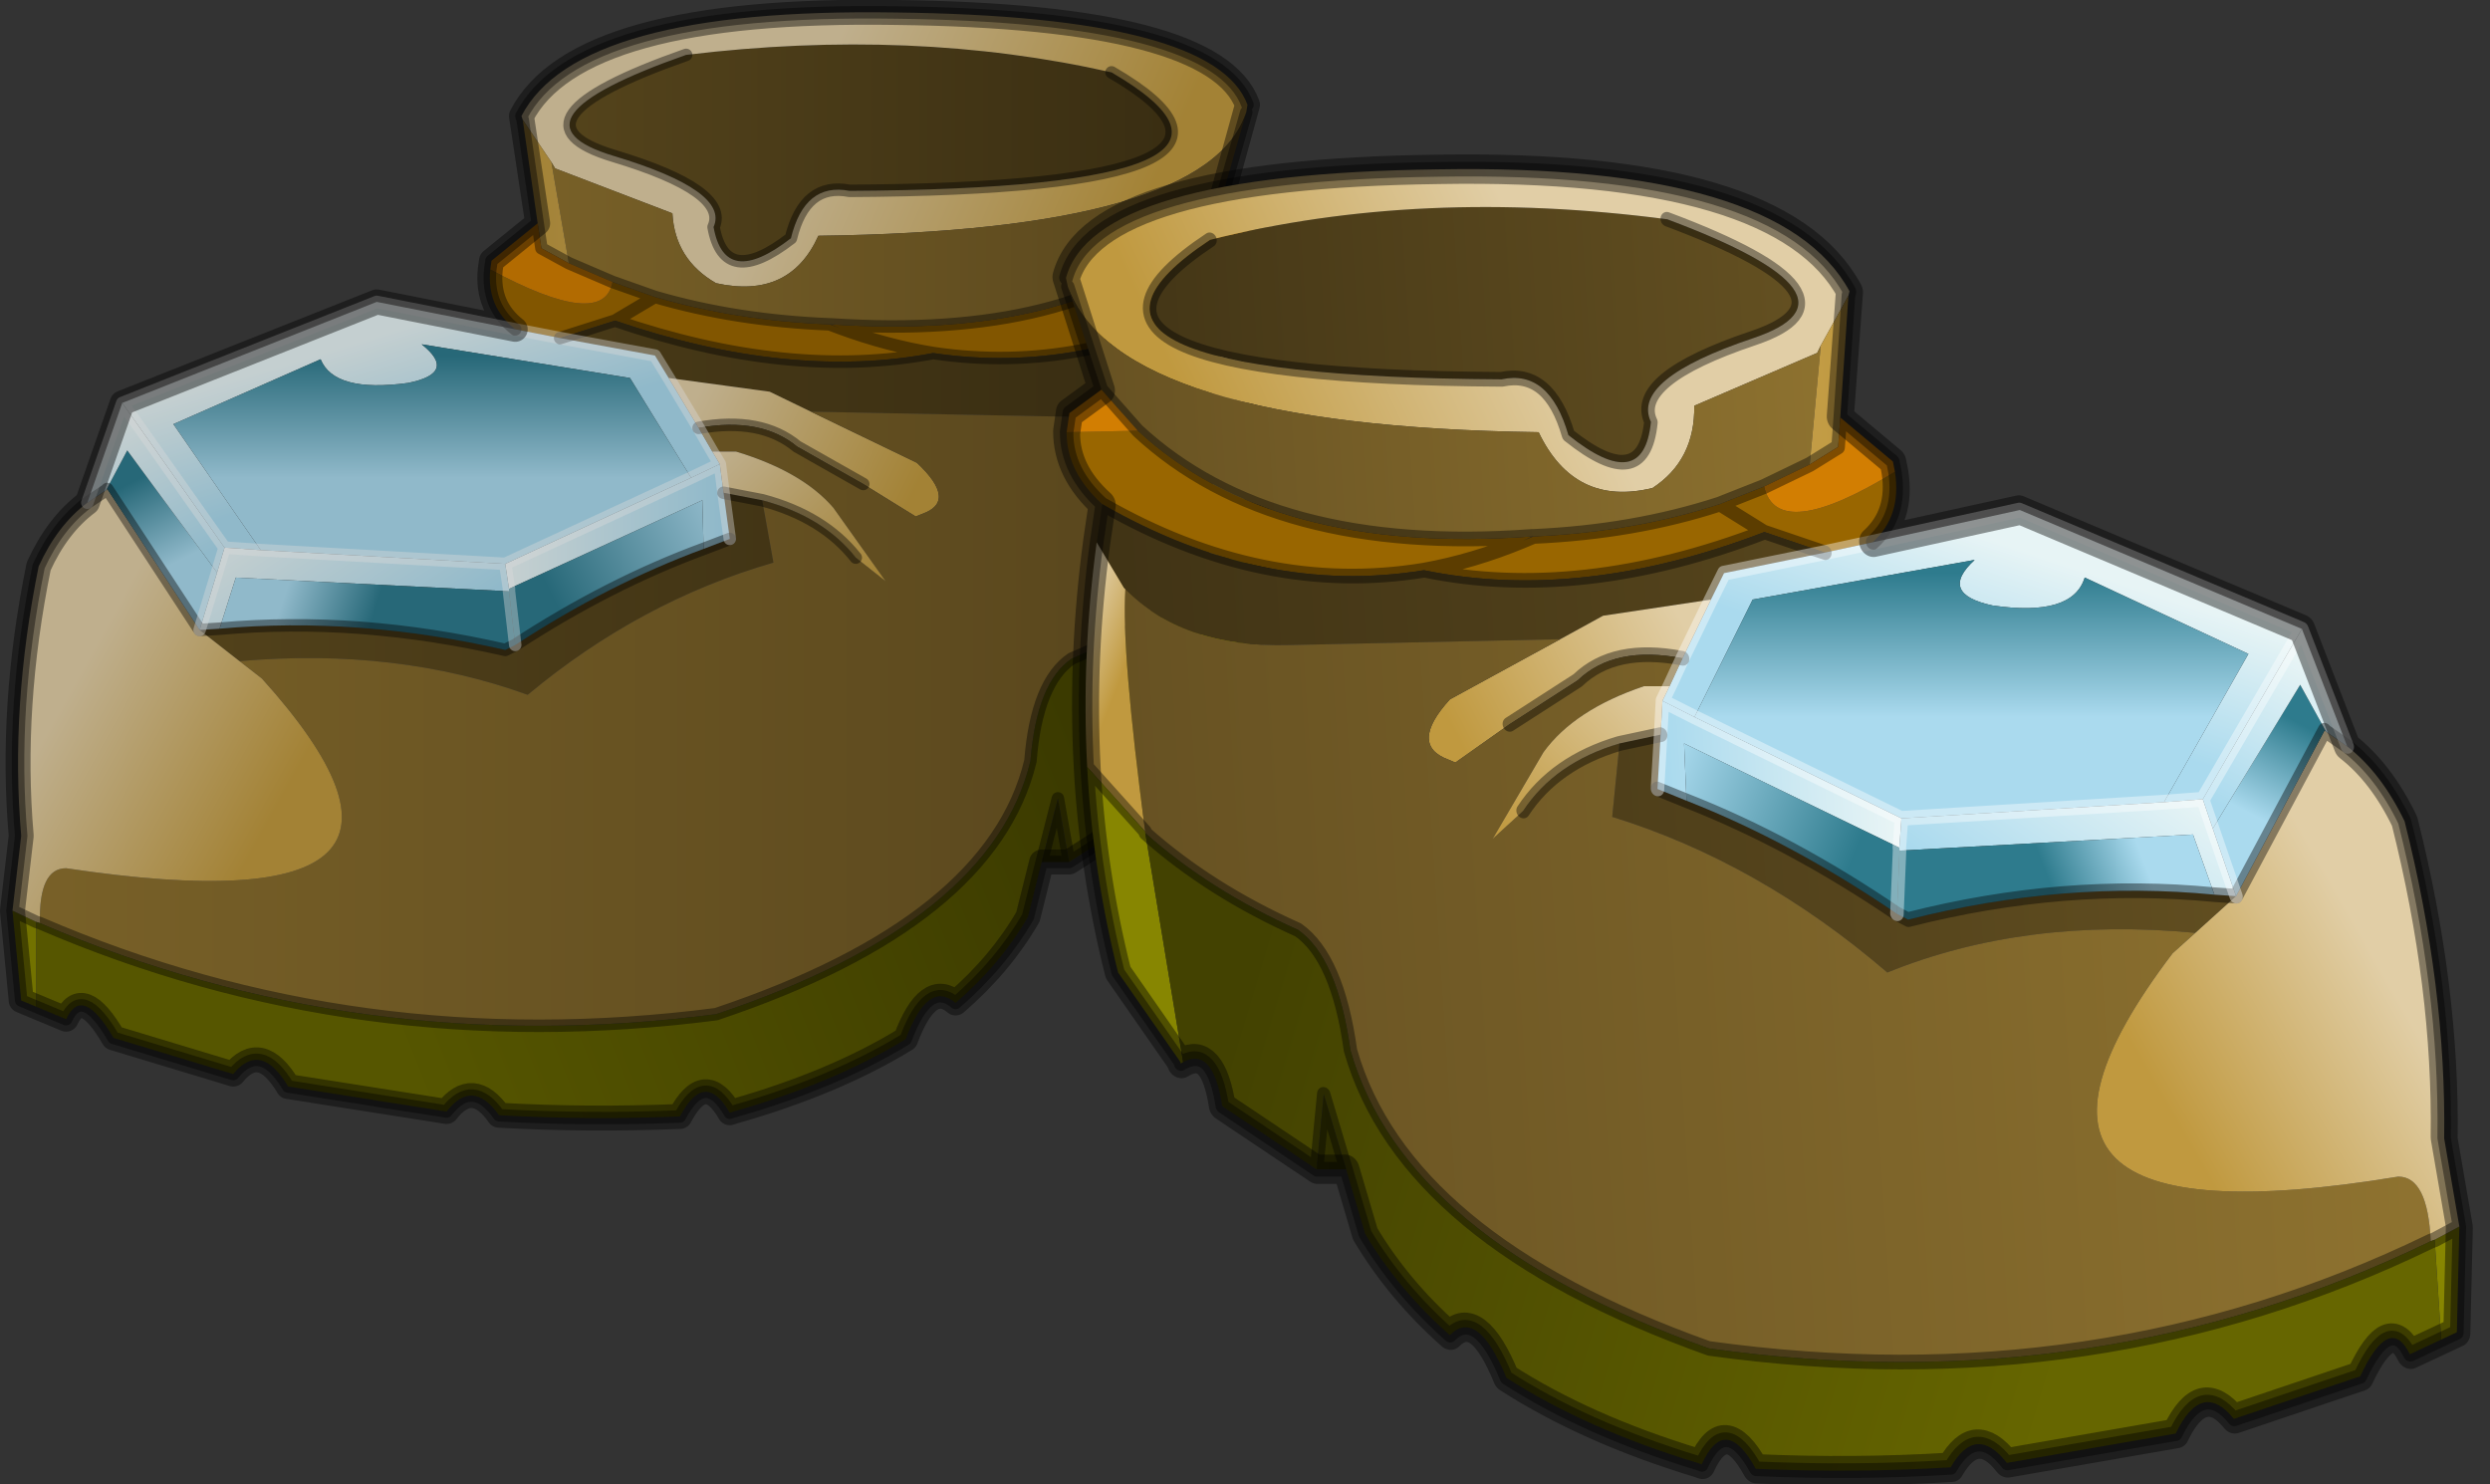 <?xml version="1.0"?>
<svg xmlns="http://www.w3.org/2000/svg" xmlns:xlink="http://www.w3.org/1999/xlink" width="99.8px" height="59.5px"><rect width="100%" height="100%" fill="#333333" stroke="none"/><g transform="matrix(1, 0, 0, 1, -225.1, -170.25)"><use xlink:href="#object-0" width="50.9" height="45.3" transform="matrix(1, 0, 0, 1, 225.1, 170.25)"/><use xlink:href="#object-1" width="50.9" height="45.3" transform="matrix(-1.078, 0, 0.077, 1.177, 321.4, 176.45)"/></g><defs><g transform="matrix(1, 0, 0, 1, 25.45, 22.65)" id="object-0"><path fill-rule="evenodd" fill="url(#gradient-L57d3493df3dcd4915714962052127302)" stroke="none" d="M19.1 -19.75Q27.1 -15.1 8.6 -15Q6.8 -15.35 6.25 -13.1Q3.6 -11.05 3.15 -13.55Q3.8 -15 -0.85 -16.4Q-5.5 -17.8 2.05 -20.45Q11.15 -21.55 19.1 -19.75"/><path fill-rule="evenodd" fill="url(#gradient-L06be9964baca8ccaed2817516a60acfa)" stroke="none" d="M2.05 -20.45Q-5.5 -17.8 -0.85 -16.4Q3.8 -15 3.15 -13.55Q3.6 -11.05 6.25 -13.1Q6.8 -15.35 8.6 -15Q27.1 -15.1 19.1 -19.75Q11.15 -21.55 2.05 -20.45M24.5 -18.15Q22.95 -13.4 7.35 -13.2Q6.2 -10.65 3.25 -11.3Q1.6 -12.25 1.5 -14.1L-3.2 -15.9L-3.35 -16.15L-4.5 -17.85L-4.55 -18Q-2.3 -22.35 10.45 -22.15Q23.25 -22 24.55 -18.45L24.5 -18.15"/><path fill-rule="evenodd" fill="#825600" stroke="none" d="M7.8 -9.65L8.2 -9.5L7.85 -9.65Q17.55 -9 22.25 -13.25L24.9 -13.2Q25 -11.85 23.75 -10.75Q18 -7.6 11.95 -8.5Q6.2 -7.4 -0.8 -9.8L0.8 -10.75Q4.05 -9.8 7.8 -9.65M0.8 -10.75L-0.8 -9.8L-3 -9.1L-4.8 -9.45Q-5.95 -10.35 -5.8 -11.85Q-1.25 -9.4 -0.9 -11.35L0.8 -10.75M8.2 -9.5Q10.1 -8.8 11.95 -8.5Q10.1 -8.8 8.2 -9.5"/><path fill-rule="evenodd" fill="url(#gradient-Lf4c0aa6998f0f4c7ac40f219b648c79d)" stroke="none" d="M7.85 -9.65L7.8 -9.65Q4.05 -9.8 0.8 -10.75L-0.9 -11.35L-2.65 -12.1L-3.35 -16.15L-3.2 -15.9L1.5 -14.1Q1.6 -12.25 3.25 -11.3Q6.2 -10.65 7.35 -13.2Q22.95 -13.4 24.5 -18.15L23.5 -14.65L22.25 -13.25Q17.55 -9 7.85 -9.65"/><path fill-rule="evenodd" fill="url(#gradient-Ld46389f7501cc4ca525bd9a4df994fa6)" stroke="none" d="M-0.8 -9.8Q6.2 -7.4 11.95 -8.5Q18 -7.6 23.75 -10.75L24.05 -9.45L23.15 -7.9Q21.15 -5.85 17.15 -5.95L7.05 -6.15L5.4 -6.95L1.35 -7.5L0.8 -8.4L-3 -9.1L-0.8 -9.8M2.75 -0.65L3.8 -1.05L3.55 -2.9L5.1 -2.6L5.55 -0.1Q0.2 1.45 -4.3 5.2Q-9.55 3.3 -15.85 3.85L-17.45 2.6L-16.65 2.55Q-11.1 2.05 -5.2 3.4L-4.8 3.2Q-1.05 0.75 2.75 -0.65"/><path fill-rule="evenodd" fill="url(#gradient-L0778b04a0db0cc2faae531d4a63b5841)" stroke="none" d="M-3 -9.1L0.8 -8.4L1.35 -7.5L2.55 -5.5L3.1 -4.55L3.4 -4.05L2.25 -3.5L-0.2 -7.5L-8.55 -8.85Q-7.1 -7.7 -9.1 -7.3Q-12.05 -6.9 -12.6 -8.25L-18.5 -5.65L-15 -0.6L-16.45 -0.7L-20.55 -6.5L-10.35 -10.55L-4.8 -9.45L-3 -9.1"/><path fill-rule="evenodd" fill="url(#gradient-L5b48feabb8ff84b0e319bd6134163a87)" stroke="none" d="M1.35 -7.5L5.4 -6.95L7.05 -6.15L11.3 -4.1Q12.95 -2.55 11.5 -2.05L11.25 -1.95L9.15 -3.25L6.5 -4.75Q5.05 -5.95 2.55 -5.5L1.35 -7.5"/><path fill-rule="evenodd" fill="url(#gradient-La9ee2309244d992563b77c7dc183b486)" stroke="none" d="M7.05 -6.15L17.15 -5.95Q21.15 -5.85 23.15 -7.9L23.1 -7.85Q23.4 -5.75 22.95 0.4L22.95 0.45Q20.7 2.4 17.5 3.75Q16.1 4.7 15.85 7.85Q14.3 14.3 3.25 18Q-11.1 19.85 -23.85 14.35Q-23.9 12.15 -22.8 12.15Q-5.8 14.7 -14.95 4.55L-15.85 3.85Q-9.55 3.3 -4.3 5.2Q0.2 1.45 5.55 -0.1L5.1 -2.6Q7.55 -1.95 8.85 -0.3L10.05 0.65L7.95 -2.3Q6.7 -3.75 4.05 -4.55L3.1 -4.55L2.55 -5.5Q5.05 -5.95 6.5 -4.75L9.15 -3.25L11.25 -1.95L11.5 -2.05Q12.95 -2.55 11.3 -4.1L7.05 -6.15"/><path fill-rule="evenodd" fill="url(#gradient-Ld8839f0f4f815cb5314f5adc9ec0817f)" stroke="none" d="M23.15 -7.9L24.05 -9.45Q24.9 -5.55 24.95 -1.8L22.95 0.4Q23.4 -5.75 23.1 -7.85L23.15 -7.9"/><path fill-rule="evenodd" fill="url(#gradient-L3c772e055fbc8b83c9dbb0ee32171f24)" stroke="none" d="M2.25 -3.5L3.4 -4.05L3.55 -2.9L3.8 -1.05L2.75 -0.65L2.7 -2.6L-5.05 0.95L-5.2 -0.05L2.25 -3.5"/><path fill-rule="evenodd" fill="url(#gradient-Lf2292e9d8bebc0cfbf9b1fd9043a78dc)" stroke="none" d="M2.25 -3.5L-5.2 -0.05L-15 -0.6L-18.5 -5.65L-12.6 -8.25Q-12.05 -6.9 -9.1 -7.3Q-7.1 -7.7 -8.55 -8.85L-0.2 -7.5L2.25 -3.5"/><path fill-rule="evenodd" fill="url(#gradient-L6256e2c5736ae8b5abd42bad3cd1a28e)" stroke="none" d="M-5.2 -0.05L-5.05 0.95L-5.05 1.05L-16 0.5L-16.65 2.55L-17.45 2.6L-16.75 0.3L-16.45 -0.7L-15 -0.6L-5.2 -0.05"/><path fill-rule="evenodd" fill="url(#gradient-L7927d0a57651a37fc22750f4c97a5666)" stroke="none" d="M-5.05 0.95L2.7 -2.6L2.75 -0.65Q-1.05 0.75 -4.8 3.2L-5.05 1.05L-5.05 0.95"/><path fill-rule="evenodd" fill="url(#gradient-L6651bee2288f5e817e9b9051dd761002)" stroke="none" d="M3.55 -2.9L3.4 -4.05L3.1 -4.55L4.05 -4.55Q6.7 -3.75 7.95 -2.3L10.05 0.65L8.85 -0.3Q7.55 -1.95 5.1 -2.6L3.55 -2.9"/><path fill-rule="evenodd" fill="url(#gradient-L4fed0f113c860cc955ea3b2f8b8250b1)" stroke="none" d="M-3.35 -16.15L-2.65 -12.1L-3.75 -12.7L-3.9 -13.7L-4.5 -17.85L-3.35 -16.15"/><path fill-rule="evenodd" fill="#b26b01" stroke="none" d="M-2.65 -12.1L-0.9 -11.35Q-1.25 -9.4 -5.8 -11.85L-5.75 -12.2L-3.9 -13.7L-3.75 -12.7L-2.65 -12.1M22.25 -13.25L23.5 -14.65L24.75 -13.85L24.9 -13.2L22.25 -13.25"/><path fill-rule="evenodd" fill="#727200" stroke="none" d="M22.95 0.4L24.95 -1.8Q25 1.75 24.3 5.2L22.2 8.25L22.2 8.3L22.1 8.25L22.95 0.45L22.95 0.4M-24.95 13.85L-24 14.3L-24 17.7L-24.6 17.45L-24.95 13.85"/><path fill-rule="evenodd" fill="url(#gradient-L6177efcecc9d21ef0d6ed6c47d3d7fbe)" stroke="none" d="M-21.2 -3L-21.15 -3.05L-17.45 2.6L-15.85 3.85L-14.95 4.55Q-5.8 14.7 -22.8 12.15Q-23.9 12.15 -23.85 14.35L-24 14.3L-24.95 13.85L-24.6 10.85Q-25.05 5.7 -23.9 0.05Q-23.15 -1.6 -21.95 -2.5L-21.2 -3"/><path fill-rule="evenodd" fill="url(#gradient-L5bfffad1e689d9f4e1d1be2c20c30e29)" stroke="none" d="M-17.45 2.6L-21.15 -3.05L-21.2 -3L-20.35 -4.6L-16.75 0.3L-17.45 2.6"/><path fill-rule="evenodd" fill="url(#gradient-L98ae624278c5f397630d7ef9ea2c4f13)" stroke="none" d="M-21.2 -3L-21.95 -2.5L-20.55 -6.5L-16.45 -0.7L-16.75 0.3L-20.35 -4.6L-21.2 -3"/><path fill-rule="evenodd" fill="url(#gradient-L763b965b6f839314dc6b1f8425e45d9e)" stroke="none" d="M-24 14.3L-23.85 14.35Q-11.1 19.85 3.25 18Q14.3 14.3 15.85 7.85Q16.1 4.7 17.5 3.75Q20.7 2.4 22.95 0.45L22.1 8.25Q20.95 7.7 20.75 9.75L17.4 11.9L16.95 9.35L16.3 11.9L15.75 14.1Q14.65 16 12.85 17.55Q11.75 16.6 10.85 19Q8 20.75 3.95 21.9L3.8 21.95Q2.8 20.2 1.8 22.1Q-1.9 22.25 -5.45 22.05Q-6.5 20.55 -7.55 21.9L-13.9 20.9Q-15 19.05 -16.1 20.4L-20.9 18.95Q-22.15 16.8 -22.8 18.2L-24 17.7L-24 14.3"/><path fill-rule="evenodd" fill="url(#gradient-Ldaca5e96938487bf3ea84e4f05fc39da)" stroke="none" d="M-4.8 3.2L-5.2 3.4Q-11.1 2.05 -16.65 2.55L-16 0.5L-5.05 1.05L-4.8 3.2"/><path fill-rule="evenodd" fill="url(#gradient-Lf02413be57f7e9a5cecd3f1a9de22b0b)" stroke="none" d="M16.3 11.9L16.95 9.35L17.4 11.9L16.3 11.9"/><path fill-rule="evenodd" fill="#565600" stroke="none" d="M22.95 0.4L22.95 0.45L22.95 0.4"/><path fill-rule="evenodd" fill="url(#gradient-L465e8e4850bb71594467fe32f303720a)" stroke="none" d="M22.95 0.4L22.95 0.45L22.95 0.4"/><path fill="none" stroke="#000000" stroke-opacity="0.4" stroke-width="0.5" stroke-linecap="round" stroke-linejoin="round" d="M2.05 -20.45Q-5.5 -17.8 -0.85 -16.4Q3.8 -15 3.15 -13.55Q3.6 -11.05 6.25 -13.1Q6.8 -15.35 8.6 -15Q27.1 -15.1 19.1 -19.75M7.8 -9.65L8.2 -9.5L7.85 -9.65L7.8 -9.65Q4.05 -9.8 0.8 -10.75L-0.8 -9.8Q6.2 -7.4 11.95 -8.5Q10.1 -8.8 8.2 -9.5M24.05 -9.45L23.75 -10.75Q18 -7.6 11.95 -8.5M2.75 -0.65L3.8 -1.05M5.1 -2.6L3.55 -2.9M2.55 -5.5Q5.05 -5.95 6.5 -4.75L9.15 -3.25M5.1 -2.6Q7.55 -1.95 8.85 -0.3M-2.65 -12.1L-0.9 -11.35L0.8 -10.75M23.5 -14.65L24.5 -18.15M24.55 -18.45Q23.25 -22 10.45 -22.15Q-2.3 -22.35 -4.55 -18L-4.5 -17.85L-3.9 -13.7L-3.75 -12.7L-2.65 -12.1M22.25 -13.25L23.5 -14.65L24.75 -13.85L24.9 -13.2Q25 -11.85 23.75 -10.75M22.95 0.4L24.95 -1.8Q24.9 -5.55 24.05 -9.45M22.25 -13.25Q17.55 -9 7.85 -9.65M-17.45 2.6L-21.15 -3.05L-21.2 -3L-21.95 -2.5Q-23.15 -1.6 -23.9 0.05Q-25.05 5.7 -24.6 10.85L-24.95 13.85L-24 14.3L-23.85 14.35Q-11.1 19.85 3.25 18Q14.3 14.3 15.85 7.85Q16.1 4.7 17.5 3.75Q20.7 2.4 22.95 0.45L22.95 0.4M-3.9 -13.7L-5.75 -12.2L-5.8 -11.85Q-5.95 -10.35 -4.8 -9.45M-3 -9.1L-0.8 -9.8M-16.65 2.55Q-11.1 2.05 -5.2 3.4L-4.8 3.2Q-1.05 0.75 2.75 -0.65M-16.65 2.55L-17.45 2.6M-24 17.7L-22.8 18.2Q-22.15 16.8 -20.9 18.95L-16.1 20.4Q-15 19.05 -13.9 20.9L-7.55 21.9Q-6.5 20.55 -5.45 22.05Q-1.9 22.25 1.8 22.1Q2.8 20.2 3.8 21.95L3.95 21.9Q8 20.75 10.85 19Q11.75 16.6 12.85 17.55Q14.65 16 15.75 14.1L16.3 11.9L16.95 9.35L17.4 11.9L20.75 9.75Q20.95 7.7 22.1 8.25M-24 17.7L-24.6 17.45L-24.95 13.85M22.2 8.3L22.2 8.25L24.3 5.2Q25 1.75 24.95 -1.8M17.4 11.9L16.3 11.9"/><path fill="none" stroke="#d9d9d9" stroke-opacity="0.4" stroke-width="0.5" stroke-linecap="round" stroke-linejoin="round" d="M-3 -9.1L0.8 -8.4L1.35 -7.5L2.55 -5.5L3.1 -4.55L3.4 -4.05L2.25 -3.5L-5.2 -0.05L-5.05 0.95L-5.05 1.05L-4.8 3.2M3.8 -1.05L3.55 -2.9L3.4 -4.05M-17.45 2.6L-16.75 0.3L-16.45 -0.7L-15 -0.6L-5.2 -0.05M-20.55 -6.5L-21.95 -2.5M-4.8 -9.45L-3 -9.1M-20.55 -6.5L-10.35 -10.55L-4.8 -9.45M-16.45 -0.7L-20.55 -6.5"/><path fill="none" stroke="#000000" stroke-opacity="0.412" stroke-width="1" stroke-linecap="round" stroke-linejoin="round" d="M23.5 -14.65L24.75 -13.85L24.9 -13.2Q25 -11.85 23.75 -10.75L24.05 -9.45Q24.9 -5.55 24.95 -1.8Q25 1.75 24.3 5.2L22.2 8.25L22.2 8.3L22.1 8.25Q20.95 7.7 20.75 9.75L17.4 11.9L16.3 11.9L15.75 14.1Q14.65 16 12.85 17.55Q11.75 16.6 10.85 19Q8 20.75 3.95 21.9L3.8 21.95Q2.8 20.2 1.8 22.1Q-1.9 22.25 -5.45 22.05Q-6.5 20.55 -7.55 21.9L-13.9 20.9Q-15 19.05 -16.1 20.4L-20.9 18.95Q-22.15 16.8 -22.8 18.2L-24 17.7L-24.6 17.45L-24.95 13.85L-24.6 10.85Q-25.05 5.7 -23.9 0.05Q-23.15 -1.6 -21.95 -2.5L-20.55 -6.5L-10.35 -10.55L-4.8 -9.45Q-5.95 -10.35 -5.8 -11.85L-5.75 -12.2L-3.9 -13.7L-4.55 -18Q-2.3 -22.35 10.45 -22.15Q23.25 -22 24.55 -18.45L23.5 -14.65"/></g><linearGradient gradientTransform="matrix(0.018, 0, 0, 0.008, 10, -15.85)" gradientUnits="userSpaceOnUse" spreadMethod="pad" id="gradient-L57d3493df3dcd4915714962052127302" x1="-819.2" x2="819.2"><stop offset="0" stop-color="#56451c" stop-opacity="1"/><stop offset="1" stop-color="#362b11" stop-opacity="1"/></linearGradient><linearGradient gradientTransform="matrix(-0.008, -0.003, 0.004, -0.009, 13.35, -15.65)" gradientUnits="userSpaceOnUse" spreadMethod="pad" id="gradient-L06be9964baca8ccaed2817516a60acfa" x1="-819.2" x2="819.2"><stop offset="0" stop-color="#a38235" stop-opacity="1"/><stop offset="1" stop-color="#bfaf8d" stop-opacity="1"/></linearGradient><linearGradient gradientTransform="matrix(0.018, 0, 0, 0.008, 10, -15.85)" gradientUnits="userSpaceOnUse" spreadMethod="pad" id="gradient-Lf4c0aa6998f0f4c7ac40f219b648c79d" x1="-819.2" x2="819.2"><stop offset="0" stop-color="#796128" stop-opacity="1"/><stop offset="1" stop-color="#56441c" stop-opacity="1"/></linearGradient><linearGradient gradientTransform="matrix(0.03, 0, 0, 0.018, 0, 3.85)" gradientUnits="userSpaceOnUse" spreadMethod="pad" id="gradient-Ld46389f7501cc4ca525bd9a4df994fa6" x1="-819.2" x2="819.2"><stop offset="0" stop-color="#56451c" stop-opacity="1"/><stop offset="1" stop-color="#362b11" stop-opacity="1"/></linearGradient><linearGradient gradientTransform="matrix(0.001, 0.003, -0.013, 0.004, -9, -6.9)" gradientUnits="userSpaceOnUse" spreadMethod="pad" id="gradient-L0778b04a0db0cc2faae531d4a63b5841" x1="-819.2" x2="819.2"><stop offset="0" stop-color="#c4cfd0" stop-opacity="1"/><stop offset="1" stop-color="#90b9ca" stop-opacity="1"/></linearGradient><linearGradient gradientTransform="matrix(-0.005, -0.003, 0.001, -0.002, 6.8, -4.8)" gradientUnits="userSpaceOnUse" spreadMethod="pad" id="gradient-L5b48feabb8ff84b0e319bd6134163a87" x1="-819.2" x2="819.2"><stop offset="0" stop-color="#a38235" stop-opacity="1"/><stop offset="1" stop-color="#bfaf8d" stop-opacity="1"/></linearGradient><linearGradient gradientTransform="matrix(0.03, 0, 0, 0.018, 0, 3.85)" gradientUnits="userSpaceOnUse" spreadMethod="pad" id="gradient-La9ee2309244d992563b77c7dc183b486" x1="-819.2" x2="819.2"><stop offset="0" stop-color="#796128" stop-opacity="1"/><stop offset="1" stop-color="#56441c" stop-opacity="1"/></linearGradient><linearGradient gradientTransform="matrix(0.001, -0.001, 0.002, 0.004, 24.55, -5.15)" gradientUnits="userSpaceOnUse" spreadMethod="pad" id="gradient-Ld8839f0f4f815cb5314f5adc9ec0817f" x1="-819.2" x2="819.2"><stop offset="0" stop-color="#a38235" stop-opacity="1"/><stop offset="1" stop-color="#bfaf8d" stop-opacity="1"/></linearGradient><linearGradient gradientTransform="matrix(0.005, 0, 0, 0.003, -0.7, -1.55)" gradientUnits="userSpaceOnUse" spreadMethod="pad" id="gradient-L3c772e055fbc8b83c9dbb0ee32171f24" x1="-819.2" x2="819.2"><stop offset="0" stop-color="#c4cfd0" stop-opacity="1"/><stop offset="1" stop-color="#90b9ca" stop-opacity="1"/></linearGradient><linearGradient gradientTransform="matrix(0, 0.003, -0.015, 0, -8.55, -5.95)" gradientUnits="userSpaceOnUse" spreadMethod="pad" id="gradient-Lf2292e9d8bebc0cfbf9b1fd9043a78dc" x1="-819.2" x2="819.2"><stop offset="0" stop-color="#276878" stop-opacity="1"/><stop offset="1" stop-color="#90b9ca" stop-opacity="1"/></linearGradient><linearGradient gradientTransform="matrix(0.002, 0.004, -0.006, 0.004, -11.65, 0.65)" gradientUnits="userSpaceOnUse" spreadMethod="pad" id="gradient-L6256e2c5736ae8b5abd42bad3cd1a28e" x1="-819.2" x2="819.2"><stop offset="0" stop-color="#c4cfd0" stop-opacity="1"/><stop offset="1" stop-color="#90b9ca" stop-opacity="1"/></linearGradient><linearGradient gradientTransform="matrix(0.004, -0.002, 0.001, 0.002, -0.25, -0.8)" gradientUnits="userSpaceOnUse" spreadMethod="pad" id="gradient-L7927d0a57651a37fc22750f4c97a5666" x1="-819.2" x2="819.2"><stop offset="0" stop-color="#276878" stop-opacity="1"/><stop offset="1" stop-color="#90b9ca" stop-opacity="1"/></linearGradient><linearGradient gradientTransform="matrix(-0.004, -0.003, 0.001, -0.001, 6.7, -2.2)" gradientUnits="userSpaceOnUse" spreadMethod="pad" id="gradient-L6651bee2288f5e817e9b9051dd761002" x1="-819.2" x2="819.2"><stop offset="0" stop-color="#a38235" stop-opacity="1"/><stop offset="1" stop-color="#bfaf8d" stop-opacity="1"/></linearGradient><linearGradient gradientTransform="matrix(0.018, 0, 0, 0.008, 10, -15.85)" gradientUnits="userSpaceOnUse" spreadMethod="pad" id="gradient-L4fed0f113c860cc955ea3b2f8b8250b1" x1="-819.2" x2="819.2"><stop offset="0" stop-color="#a38235" stop-opacity="1"/><stop offset="1" stop-color="#bfaf8d" stop-opacity="1"/></linearGradient><linearGradient gradientTransform="matrix(-0.005, -0.003, 0.005, -0.009, -18.8, 7.9)" gradientUnits="userSpaceOnUse" spreadMethod="pad" id="gradient-L6177efcecc9d21ef0d6ed6c47d3d7fbe" x1="-819.2" x2="819.2"><stop offset="0" stop-color="#a38235" stop-opacity="1"/><stop offset="1" stop-color="#bfaf8d" stop-opacity="1"/></linearGradient><linearGradient gradientTransform="matrix(0.001, 0.002, -0.002, 0.001, -19.2, -1.75)" gradientUnits="userSpaceOnUse" spreadMethod="pad" id="gradient-L5bfffad1e689d9f4e1d1be2c20c30e29" x1="-819.2" x2="819.2"><stop offset="0" stop-color="#276878" stop-opacity="1"/><stop offset="1" stop-color="#90b9ca" stop-opacity="1"/></linearGradient><linearGradient gradientTransform="matrix(0.002, 0.003, -0.002, 0.001, -19.65, -2.5)" gradientUnits="userSpaceOnUse" spreadMethod="pad" id="gradient-L98ae624278c5f397630d7ef9ea2c4f13" x1="-819.2" x2="819.2"><stop offset="0" stop-color="#c4cfd0" stop-opacity="1"/><stop offset="1" stop-color="#90b9ca" stop-opacity="1"/></linearGradient><linearGradient gradientTransform="matrix(0.018, -0.008, 0.004, 0.01, 4.85, 11.95)" gradientUnits="userSpaceOnUse" spreadMethod="pad" id="gradient-L763b965b6f839314dc6b1f8425e45d9e" x1="-819.2" x2="819.2"><stop offset="0" stop-color="#565600" stop-opacity="1"/><stop offset="1" stop-color="#393800" stop-opacity="1"/></linearGradient><linearGradient gradientTransform="matrix(-0.002, -0.001, 0.001, -0.003, -12.1, 1.1)" gradientUnits="userSpaceOnUse" spreadMethod="pad" id="gradient-Ldaca5e96938487bf3ea84e4f05fc39da" x1="-819.2" x2="819.2"><stop offset="0" stop-color="#276878" stop-opacity="1"/><stop offset="1" stop-color="#90b9ca" stop-opacity="1"/></linearGradient><linearGradient gradientTransform="matrix(0.001, 0, 0, 0.002, 16.85, 10.6)" gradientUnits="userSpaceOnUse" spreadMethod="pad" id="gradient-Lf02413be57f7e9a5cecd3f1a9de22b0b" x1="-819.2" x2="819.2"><stop offset="0" stop-color="#242400" stop-opacity="1"/><stop offset="1" stop-color="#2b2b00" stop-opacity="1"/></linearGradient><linearGradient gradientTransform="matrix(0.03, 0, 0, 0.018, 0, 3.85)" gradientUnits="userSpaceOnUse" spreadMethod="pad" id="gradient-L465e8e4850bb71594467fe32f303720a" x1="-819.2" x2="819.2"><stop offset="0" stop-color="#a38235" stop-opacity="1"/><stop offset="1" stop-color="#bfaf8d" stop-opacity="1"/></linearGradient><g transform="matrix(1, 0, 0, 1, 25.45, 22.65)" id="object-1"><path fill-rule="evenodd" fill="url(#gradient-L06d128db7acf55cf80edbda60c76c37d)" stroke="none" d="M19.1 -19.75Q27.1 -15.1 8.6 -15Q6.8 -15.35 6.25 -13.1Q3.6 -11.05 3.15 -13.55Q3.8 -15 -0.85 -16.4Q-5.5 -17.8 2.05 -20.45Q11.15 -21.55 19.1 -19.75"/><path fill-rule="evenodd" fill="url(#gradient-Leb1d96b53f5bfa71f85fea83bf0a3dea)" stroke="none" d="M2.05 -20.45Q-5.5 -17.8 -0.85 -16.4Q3.8 -15 3.15 -13.55Q3.6 -11.05 6.25 -13.1Q6.8 -15.35 8.6 -15Q27.1 -15.1 19.1 -19.75Q11.15 -21.55 2.05 -20.45M24.5 -18.15Q22.95 -13.4 7.35 -13.2Q6.2 -10.65 3.25 -11.3Q1.6 -12.25 1.5 -14.1L-3.2 -15.9L-3.35 -16.15L-4.5 -17.85L-4.55 -18Q-2.3 -22.35 10.45 -22.15Q23.25 -22 24.55 -18.45L24.5 -18.15"/><path fill-rule="evenodd" fill="#996600" stroke="none" d="M7.8 -9.65L8.2 -9.5L7.85 -9.65Q17.55 -9 22.25 -13.25L24.9 -13.2Q25 -11.85 23.75 -10.75Q18 -7.6 11.95 -8.5Q6.2 -7.4 -0.8 -9.8L0.8 -10.75Q4.05 -9.8 7.8 -9.65M0.8 -10.75L-0.8 -9.8L-3 -9.1L-4.8 -9.45Q-5.95 -10.35 -5.8 -11.85Q-1.25 -9.4 -0.9 -11.35L0.8 -10.75M8.2 -9.5Q10.1 -8.8 11.95 -8.5Q10.1 -8.8 8.2 -9.5"/><path fill-rule="evenodd" fill="url(#gradient-L4ea76eaf932c6f82e27631a98cb2228a)" stroke="none" d="M7.85 -9.65L7.8 -9.65Q4.05 -9.8 0.8 -10.75L-0.9 -11.35L-2.65 -12.1L-3.35 -16.15L-3.2 -15.9L1.5 -14.1Q1.6 -12.25 3.25 -11.3Q6.2 -10.65 7.35 -13.2Q22.95 -13.4 24.5 -18.15L23.5 -14.65L22.25 -13.25Q17.55 -9 7.85 -9.65"/><path fill-rule="evenodd" fill="url(#gradient-L563422efb05a66f2ae6dff02f279a648)" stroke="none" d="M-0.8 -9.8Q6.2 -7.4 11.95 -8.5Q18 -7.6 23.75 -10.75L24.05 -9.45L23.15 -7.9Q21.15 -5.85 17.15 -5.95L7.05 -6.15L5.4 -6.95L1.35 -7.5L0.8 -8.4L-3 -9.1L-0.8 -9.8M2.75 -0.65L3.8 -1.05L3.55 -2.9L5.1 -2.6L5.55 -0.1Q0.2 1.45 -4.3 5.2Q-9.55 3.3 -15.85 3.85L-17.45 2.6L-16.65 2.55Q-11.1 2.05 -5.2 3.4L-4.8 3.2Q-1.05 0.75 2.75 -0.65"/><path fill-rule="evenodd" fill="url(#gradient-Lb1beb3957f0e30d8ea1a5d8e6f1aae71)" stroke="none" d="M-3 -9.1L0.8 -8.4L1.35 -7.5L2.55 -5.5L3.1 -4.55L3.4 -4.05L2.25 -3.5L-0.2 -7.5L-8.55 -8.85Q-7.1 -7.7 -9.1 -7.3Q-12.05 -6.9 -12.6 -8.25L-18.5 -5.65L-15 -0.6L-16.45 -0.7L-20.55 -6.5L-10.35 -10.55L-4.8 -9.45L-3 -9.1"/><path fill-rule="evenodd" fill="url(#gradient-Ld6b466404f245a5d914e3e9348e485e3)" stroke="none" d="M1.35 -7.5L5.4 -6.95L7.05 -6.15L11.3 -4.1Q12.95 -2.55 11.5 -2.05L11.25 -1.95L9.15 -3.25L6.5 -4.75Q5.05 -5.95 2.55 -5.5L1.35 -7.5"/><path fill-rule="evenodd" fill="url(#gradient-Lf2a4b679c15160a29cf7d9399b40149b)" stroke="none" d="M7.05 -6.15L17.15 -5.95Q21.15 -5.85 23.15 -7.9L23.1 -7.85Q23.4 -5.75 22.95 0.4L22.95 0.45Q20.7 2.4 17.5 3.75Q16.1 4.7 15.85 7.85Q14.3 14.3 3.25 18Q-11.1 19.85 -23.85 14.35Q-23.9 12.15 -22.8 12.15Q-5.8 14.7 -14.95 4.55L-15.85 3.85Q-9.55 3.3 -4.3 5.2Q0.2 1.45 5.55 -0.1L5.1 -2.6Q7.55 -1.95 8.85 -0.3L10.05 0.65L7.95 -2.3Q6.7 -3.75 4.05 -4.55L3.1 -4.55L2.55 -5.5Q5.05 -5.95 6.5 -4.75L9.15 -3.25L11.25 -1.95L11.5 -2.05Q12.95 -2.55 11.3 -4.1L7.05 -6.15"/><path fill-rule="evenodd" fill="url(#gradient-Ld7f04c2eaf731f081f70af0da2ae7269)" stroke="none" d="M23.15 -7.9L24.05 -9.45Q24.9 -5.55 24.95 -1.8L22.95 0.4Q23.4 -5.75 23.1 -7.85L23.15 -7.9"/><path fill-rule="evenodd" fill="url(#gradient-L470fae18f7172402e86a2cd00540c3bf)" stroke="none" d="M2.25 -3.5L3.4 -4.05L3.55 -2.9L3.8 -1.05L2.75 -0.65L2.7 -2.6L-5.05 0.95L-5.2 -0.05L2.25 -3.5"/><path fill-rule="evenodd" fill="url(#gradient-Lefcb67c0f33599ad43ffd675de76daf9)" stroke="none" d="M2.25 -3.5L-5.2 -0.05L-15 -0.6L-18.5 -5.65L-12.6 -8.25Q-12.05 -6.9 -9.1 -7.3Q-7.1 -7.7 -8.55 -8.85L-0.2 -7.5L2.25 -3.5"/><path fill-rule="evenodd" fill="url(#gradient-L144fe6a9ec407640f067e50ba08ec05b)" stroke="none" d="M-5.2 -0.05L-5.05 0.95L-5.05 1.05L-16 0.5L-16.65 2.55L-17.45 2.6L-16.75 0.3L-16.45 -0.7L-15 -0.6L-5.2 -0.05"/><path fill-rule="evenodd" fill="url(#gradient-Lcd6402f437064a5f5e4bf36bfb372c01)" stroke="none" d="M-5.05 0.95L2.7 -2.6L2.75 -0.65Q-1.05 0.75 -4.8 3.2L-5.05 1.05L-5.05 0.95"/><path fill-rule="evenodd" fill="url(#gradient-L2f16ea4e6db8a03046fb8ebbefe05b78)" stroke="none" d="M3.55 -2.9L3.4 -4.05L3.1 -4.55L4.05 -4.55Q6.7 -3.75 7.95 -2.3L10.05 0.65L8.85 -0.3Q7.55 -1.95 5.1 -2.6L3.55 -2.9"/><path fill-rule="evenodd" fill="url(#gradient-L7d15123c13fc775078d4a2bce7b44a1f)" stroke="none" d="M-3.35 -16.15L-2.65 -12.1L-3.75 -12.7L-3.9 -13.7L-4.5 -17.85L-3.35 -16.15"/><path fill-rule="evenodd" fill="#d27e02" stroke="none" d="M-2.65 -12.1L-0.9 -11.35Q-1.25 -9.4 -5.8 -11.85L-5.75 -12.2L-3.9 -13.7L-3.75 -12.7L-2.65 -12.1M22.25 -13.25L23.5 -14.65L24.75 -13.85L24.9 -13.2L22.25 -13.25"/><path fill-rule="evenodd" fill="#878601" stroke="none" d="M22.95 0.4L24.95 -1.8Q25 1.75 24.3 5.2L22.2 8.25L22.2 8.3L22.1 8.25L22.95 0.45L22.95 0.4M-24.95 13.85L-24 14.3L-24 17.7L-24.6 17.45L-24.95 13.85"/><path fill-rule="evenodd" fill="url(#gradient-L224e6c11b07f428226e0600269adef39)" stroke="none" d="M-21.2 -3L-21.15 -3.05L-17.45 2.6L-15.85 3.85L-14.95 4.55Q-5.8 14.7 -22.8 12.15Q-23.9 12.15 -23.85 14.35L-24 14.3L-24.95 13.85L-24.6 10.85Q-25.05 5.7 -23.9 0.05Q-23.15 -1.6 -21.95 -2.5L-21.2 -3"/><path fill-rule="evenodd" fill="url(#gradient-Lc0543f7c848650b9e3a1e1ea714f7a0d)" stroke="none" d="M-17.45 2.6L-21.15 -3.05L-21.2 -3L-20.35 -4.6L-16.75 0.3L-17.45 2.6"/><path fill-rule="evenodd" fill="url(#gradient-L1e5d76cdc574cbaa8ee7b6e28f1a491e)" stroke="none" d="M-21.2 -3L-21.95 -2.5L-20.55 -6.5L-16.45 -0.7L-16.75 0.3L-20.35 -4.6L-21.2 -3"/><path fill-rule="evenodd" fill="url(#gradient-L432931c8721ae0386fef514d76c0fa76)" stroke="none" d="M-24 14.3L-23.85 14.35Q-11.1 19.85 3.25 18Q14.3 14.3 15.85 7.85Q16.1 4.7 17.5 3.75Q20.7 2.4 22.95 0.45L22.1 8.25Q20.95 7.7 20.75 9.75L17.4 11.9L16.95 9.35L16.3 11.9L15.75 14.1Q14.65 16 12.85 17.55Q11.75 16.6 10.85 19Q8 20.75 3.95 21.9L3.8 21.95Q2.8 20.2 1.8 22.1Q-1.9 22.25 -5.45 22.05Q-6.5 20.55 -7.55 21.9L-13.9 20.9Q-15 19.05 -16.1 20.4L-20.9 18.95Q-22.15 16.8 -22.8 18.2L-24 17.7L-24 14.3"/><path fill-rule="evenodd" fill="url(#gradient-L3c9828eb882eb418674822e45d073db5)" stroke="none" d="M-4.8 3.2L-5.2 3.4Q-11.1 2.05 -16.65 2.55L-16 0.5L-5.05 1.05L-4.8 3.2"/><path fill-rule="evenodd" fill="url(#gradient-L59c73d938d353c8f41ef8bd8e4d305d6)" stroke="none" d="M16.3 11.9L16.95 9.35L17.4 11.9L16.3 11.9"/><path fill-rule="evenodd" fill="#666600" stroke="none" d="M22.95 0.4L22.95 0.45L22.95 0.4"/><path fill-rule="evenodd" fill="url(#gradient-Lc13dc931cdb8f40ca5e466e37894afda)" stroke="none" d="M22.95 0.4L22.95 0.45L22.95 0.4"/><path fill="none" stroke="#000000" stroke-opacity="0.4" stroke-width="0.5" stroke-linecap="round" stroke-linejoin="round" d="M2.05 -20.45Q-5.5 -17.8 -0.85 -16.4Q3.8 -15 3.15 -13.55Q3.6 -11.05 6.25 -13.1Q6.8 -15.35 8.6 -15Q27.1 -15.1 19.1 -19.75M7.8 -9.65L8.2 -9.5L7.85 -9.65L7.8 -9.65Q4.05 -9.8 0.8 -10.75L-0.8 -9.8Q6.2 -7.4 11.95 -8.5Q10.1 -8.8 8.2 -9.5M24.05 -9.45L23.75 -10.75Q18 -7.6 11.95 -8.5M2.75 -0.65L3.8 -1.05M5.1 -2.6L3.55 -2.9M2.55 -5.5Q5.05 -5.95 6.5 -4.75L9.15 -3.25M5.1 -2.6Q7.55 -1.95 8.85 -0.3M-2.65 -12.1L-0.9 -11.35L0.8 -10.75M23.5 -14.65L24.5 -18.15M24.55 -18.45Q23.25 -22 10.45 -22.15Q-2.3 -22.35 -4.55 -18L-4.5 -17.85L-3.9 -13.7L-3.75 -12.7L-2.65 -12.1M22.25 -13.25L23.5 -14.65L24.75 -13.85L24.9 -13.2Q25 -11.85 23.75 -10.75M22.95 0.4L24.95 -1.8Q24.9 -5.55 24.05 -9.45M22.25 -13.25Q17.55 -9 7.85 -9.65M-17.45 2.6L-21.15 -3.05L-21.2 -3L-21.95 -2.5Q-23.15 -1.6 -23.9 0.05Q-25.05 5.7 -24.6 10.85L-24.95 13.85L-24 14.3L-23.85 14.35Q-11.1 19.85 3.25 18Q14.3 14.3 15.85 7.85Q16.1 4.7 17.5 3.75Q20.7 2.4 22.95 0.45L22.95 0.4M-3.9 -13.7L-5.75 -12.2L-5.8 -11.85Q-5.95 -10.35 -4.8 -9.45M-3 -9.1L-0.8 -9.8M-16.65 2.55Q-11.1 2.05 -5.2 3.4L-4.8 3.2Q-1.05 0.75 2.75 -0.65M-16.65 2.55L-17.45 2.6M-24 17.7L-22.8 18.2Q-22.15 16.8 -20.9 18.95L-16.1 20.4Q-15 19.05 -13.9 20.9L-7.55 21.9Q-6.5 20.55 -5.45 22.05Q-1.9 22.25 1.8 22.1Q2.8 20.2 3.8 21.95L3.95 21.9Q8 20.75 10.85 19Q11.75 16.6 12.85 17.55Q14.65 16 15.75 14.1L16.3 11.9L16.95 9.35L17.4 11.9L20.75 9.75Q20.95 7.7 22.1 8.25M-24 17.7L-24.6 17.45L-24.95 13.85M22.2 8.3L22.2 8.25L24.3 5.2Q25 1.75 24.95 -1.8M17.4 11.9L16.3 11.9"/><path fill="none" stroke="#ffffff" stroke-opacity="0.4" stroke-width="0.5" stroke-linecap="round" stroke-linejoin="round" d="M-3 -9.1L0.8 -8.4L1.35 -7.5L2.55 -5.5L3.1 -4.55L3.4 -4.05L2.25 -3.5L-5.2 -0.05L-5.05 0.95L-5.05 1.05L-4.8 3.2M3.8 -1.05L3.55 -2.9L3.4 -4.05M-17.45 2.6L-16.75 0.3L-16.45 -0.7L-15 -0.6L-5.2 -0.05M-20.55 -6.5L-21.95 -2.5M-4.8 -9.45L-3 -9.1M-20.55 -6.5L-10.35 -10.55L-4.8 -9.45M-16.45 -0.7L-20.55 -6.5"/><path fill="none" stroke="#000000" stroke-opacity="0.412" stroke-width="1" stroke-linecap="round" stroke-linejoin="round" d="M23.5 -14.65L24.75 -13.85L24.9 -13.2Q25 -11.85 23.75 -10.75L24.05 -9.45Q24.9 -5.55 24.95 -1.8Q25 1.75 24.3 5.2L22.2 8.25L22.2 8.3L22.1 8.25Q20.95 7.7 20.75 9.75L17.4 11.9L16.3 11.9L15.75 14.1Q14.65 16 12.85 17.55Q11.75 16.6 10.85 19Q8 20.75 3.95 21.9L3.8 21.95Q2.8 20.2 1.8 22.1Q-1.9 22.25 -5.45 22.05Q-6.5 20.55 -7.55 21.9L-13.9 20.9Q-15 19.05 -16.1 20.4L-20.9 18.95Q-22.15 16.8 -22.8 18.2L-24 17.7L-24.6 17.45L-24.95 13.85L-24.6 10.85Q-25.05 5.7 -23.9 0.05Q-23.15 -1.6 -21.95 -2.5L-20.55 -6.5L-10.35 -10.55L-4.8 -9.45Q-5.95 -10.35 -5.8 -11.85L-5.75 -12.2L-3.9 -13.7L-4.55 -18Q-2.3 -22.35 10.45 -22.15Q23.25 -22 24.55 -18.45L23.5 -14.65"/></g><linearGradient gradientTransform="matrix(0.018, 0, 0, 0.008, 10, -15.85)" gradientUnits="userSpaceOnUse" spreadMethod="pad" id="gradient-L06d128db7acf55cf80edbda60c76c37d" x1="-819.2" x2="819.2"><stop offset="0" stop-color="#665222" stop-opacity="1"/><stop offset="1" stop-color="#403315" stop-opacity="1"/></linearGradient><linearGradient gradientTransform="matrix(-0.008, -0.003, 0.004, -0.009, 13.35, -15.65)" gradientUnits="userSpaceOnUse" spreadMethod="pad" id="gradient-Leb1d96b53f5bfa71f85fea83bf0a3dea" x1="-819.2" x2="819.2"><stop offset="0" stop-color="#c0993f" stop-opacity="1"/><stop offset="1" stop-color="#e1cea6" stop-opacity="1"/></linearGradient><linearGradient gradientTransform="matrix(0.018, 0, 0, 0.008, 10, -15.85)" gradientUnits="userSpaceOnUse" spreadMethod="pad" id="gradient-L4ea76eaf932c6f82e27631a98cb2228a" x1="-819.2" x2="819.2"><stop offset="0" stop-color="#8f7330" stop-opacity="1"/><stop offset="1" stop-color="#665122" stop-opacity="1"/></linearGradient><linearGradient gradientTransform="matrix(0.03, 0, 0, 0.018, 0, 3.85)" gradientUnits="userSpaceOnUse" spreadMethod="pad" id="gradient-L563422efb05a66f2ae6dff02f279a648" x1="-819.2" x2="819.2"><stop offset="0" stop-color="#665222" stop-opacity="1"/><stop offset="1" stop-color="#403315" stop-opacity="1"/></linearGradient><linearGradient gradientTransform="matrix(0.001, 0.003, -0.013, 0.004, -9, -6.9)" gradientUnits="userSpaceOnUse" spreadMethod="pad" id="gradient-Lb1beb3957f0e30d8ea1a5d8e6f1aae71" x1="-819.2" x2="819.2"><stop offset="0" stop-color="#e7f4f5" stop-opacity="1"/><stop offset="1" stop-color="#aadaee" stop-opacity="1"/></linearGradient><linearGradient gradientTransform="matrix(-0.005, -0.003, 0.001, -0.002, 6.8, -4.8)" gradientUnits="userSpaceOnUse" spreadMethod="pad" id="gradient-Ld6b466404f245a5d914e3e9348e485e3" x1="-819.2" x2="819.2"><stop offset="0" stop-color="#c0993f" stop-opacity="1"/><stop offset="1" stop-color="#e1cea6" stop-opacity="1"/></linearGradient><linearGradient gradientTransform="matrix(0.03, 0, 0, 0.018, 0, 3.85)" gradientUnits="userSpaceOnUse" spreadMethod="pad" id="gradient-Lf2a4b679c15160a29cf7d9399b40149b" x1="-819.2" x2="819.2"><stop offset="0" stop-color="#8f7330" stop-opacity="1"/><stop offset="1" stop-color="#665122" stop-opacity="1"/></linearGradient><linearGradient gradientTransform="matrix(0.001, -0.001, 0.002, 0.004, 24.55, -5.15)" gradientUnits="userSpaceOnUse" spreadMethod="pad" id="gradient-Ld7f04c2eaf731f081f70af0da2ae7269" x1="-819.2" x2="819.2"><stop offset="0" stop-color="#c0993f" stop-opacity="1"/><stop offset="1" stop-color="#e1cea6" stop-opacity="1"/></linearGradient><linearGradient gradientTransform="matrix(0.005, 0, 0, 0.003, -0.7, -1.55)" gradientUnits="userSpaceOnUse" spreadMethod="pad" id="gradient-L470fae18f7172402e86a2cd00540c3bf" x1="-819.2" x2="819.2"><stop offset="0" stop-color="#e7f4f5" stop-opacity="1"/><stop offset="1" stop-color="#aadaee" stop-opacity="1"/></linearGradient><linearGradient gradientTransform="matrix(0, 0.003, -0.015, 0, -8.55, -5.95)" gradientUnits="userSpaceOnUse" spreadMethod="pad" id="gradient-Lefcb67c0f33599ad43ffd675de76daf9" x1="-819.2" x2="819.2"><stop offset="0" stop-color="#2e7b8d" stop-opacity="1"/><stop offset="1" stop-color="#aadaee" stop-opacity="1"/></linearGradient><linearGradient gradientTransform="matrix(0.002, 0.004, -0.006, 0.004, -11.65, 0.65)" gradientUnits="userSpaceOnUse" spreadMethod="pad" id="gradient-L144fe6a9ec407640f067e50ba08ec05b" x1="-819.2" x2="819.2"><stop offset="0" stop-color="#e7f4f5" stop-opacity="1"/><stop offset="1" stop-color="#aadaee" stop-opacity="1"/></linearGradient><linearGradient gradientTransform="matrix(0.004, -0.002, 0.001, 0.002, -0.25, -0.8)" gradientUnits="userSpaceOnUse" spreadMethod="pad" id="gradient-Lcd6402f437064a5f5e4bf36bfb372c01" x1="-819.2" x2="819.2"><stop offset="0" stop-color="#2e7b8d" stop-opacity="1"/><stop offset="1" stop-color="#aadaee" stop-opacity="1"/></linearGradient><linearGradient gradientTransform="matrix(-0.004, -0.003, 0.001, -0.001, 6.7, -2.2)" gradientUnits="userSpaceOnUse" spreadMethod="pad" id="gradient-L2f16ea4e6db8a03046fb8ebbefe05b78" x1="-819.2" x2="819.2"><stop offset="0" stop-color="#c0993f" stop-opacity="1"/><stop offset="1" stop-color="#e1cea6" stop-opacity="1"/></linearGradient><linearGradient gradientTransform="matrix(0.018, 0, 0, 0.008, 10, -15.85)" gradientUnits="userSpaceOnUse" spreadMethod="pad" id="gradient-L7d15123c13fc775078d4a2bce7b44a1f" x1="-819.2" x2="819.2"><stop offset="0" stop-color="#c0993f" stop-opacity="1"/><stop offset="1" stop-color="#e1cea6" stop-opacity="1"/></linearGradient><linearGradient gradientTransform="matrix(-0.005, -0.003, 0.005, -0.009, -18.8, 7.9)" gradientUnits="userSpaceOnUse" spreadMethod="pad" id="gradient-L224e6c11b07f428226e0600269adef39" x1="-819.2" x2="819.2"><stop offset="0" stop-color="#c0993f" stop-opacity="1"/><stop offset="1" stop-color="#e1cea6" stop-opacity="1"/></linearGradient><linearGradient gradientTransform="matrix(0.001, 0.002, -0.002, 0.001, -19.2, -1.75)" gradientUnits="userSpaceOnUse" spreadMethod="pad" id="gradient-Lc0543f7c848650b9e3a1e1ea714f7a0d" x1="-819.2" x2="819.2"><stop offset="0" stop-color="#2e7b8d" stop-opacity="1"/><stop offset="1" stop-color="#aadaee" stop-opacity="1"/></linearGradient><linearGradient gradientTransform="matrix(0.002, 0.003, -0.002, 0.001, -19.65, -2.5)" gradientUnits="userSpaceOnUse" spreadMethod="pad" id="gradient-L1e5d76cdc574cbaa8ee7b6e28f1a491e" x1="-819.2" x2="819.2"><stop offset="0" stop-color="#e7f4f5" stop-opacity="1"/><stop offset="1" stop-color="#aadaee" stop-opacity="1"/></linearGradient><linearGradient gradientTransform="matrix(0.018, -0.008, 0.004, 0.01, 4.85, 11.95)" gradientUnits="userSpaceOnUse" spreadMethod="pad" id="gradient-L432931c8721ae0386fef514d76c0fa76" x1="-819.2" x2="819.2"><stop offset="0" stop-color="#666600" stop-opacity="1"/><stop offset="1" stop-color="#434201" stop-opacity="1"/></linearGradient><linearGradient gradientTransform="matrix(-0.002, -0.001, 0.001, -0.003, -12.1, 1.1)" gradientUnits="userSpaceOnUse" spreadMethod="pad" id="gradient-L3c9828eb882eb418674822e45d073db5" x1="-819.2" x2="819.2"><stop offset="0" stop-color="#2e7b8d" stop-opacity="1"/><stop offset="1" stop-color="#aadaee" stop-opacity="1"/></linearGradient><linearGradient gradientTransform="matrix(0.001, 0, 0, 0.002, 16.85, 10.6)" gradientUnits="userSpaceOnUse" spreadMethod="pad" id="gradient-L59c73d938d353c8f41ef8bd8e4d305d6" x1="-819.2" x2="819.2"><stop offset="0" stop-color="#2b2b00" stop-opacity="1"/><stop offset="1" stop-color="#333300" stop-opacity="1"/></linearGradient><linearGradient gradientTransform="matrix(0.03, 0, 0, 0.018, 0, 3.85)" gradientUnits="userSpaceOnUse" spreadMethod="pad" id="gradient-Lc13dc931cdb8f40ca5e466e37894afda" x1="-819.2" x2="819.2"><stop offset="0" stop-color="#c0993f" stop-opacity="1"/><stop offset="1" stop-color="#e1cea6" stop-opacity="1"/></linearGradient></defs></svg>
